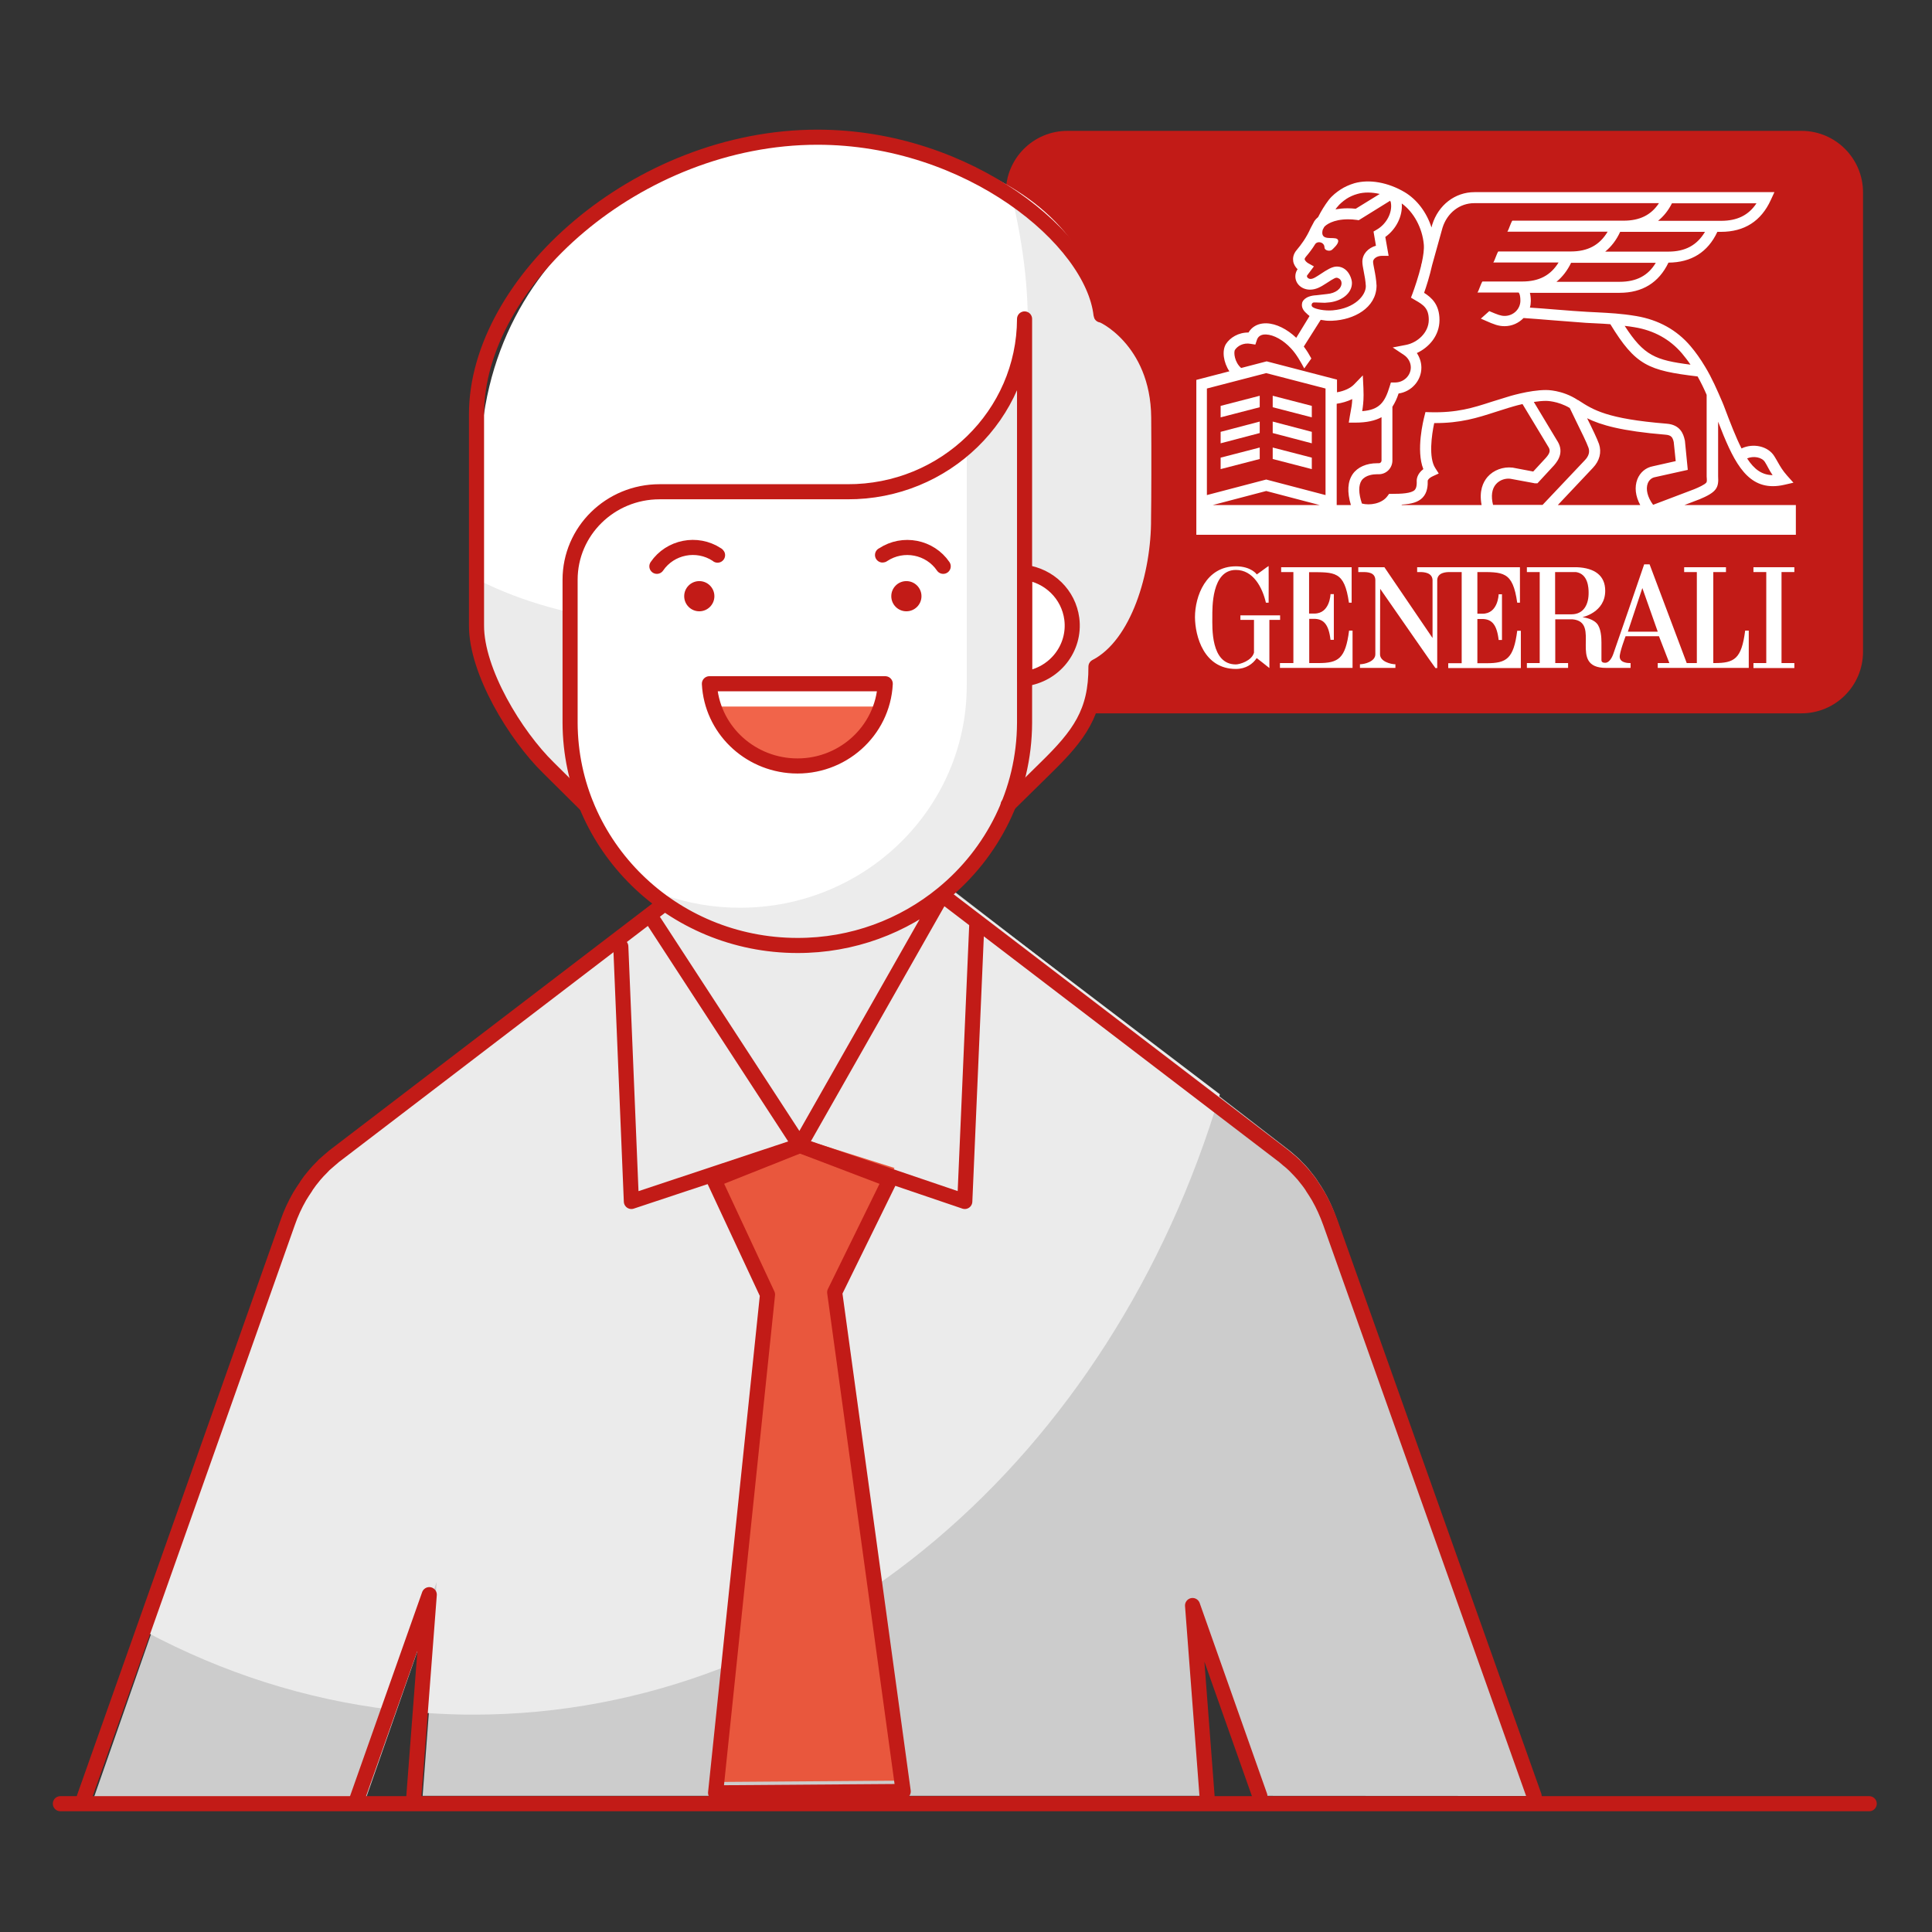 <?xml version="1.0" encoding="UTF-8"?>
<svg width="128px" height="128px" viewBox="0 0 128 128" version="1.1" xmlns="http://www.w3.org/2000/svg" xmlns:xlink="http://www.w3.org/1999/xlink">
    <rect x="0" y="0" width="128" height="128" fill="#333333" stroke="none"/>
    <title>Illustration/128px/People/y25-agent-man</title>
    <g id="Illustration/128px/People/y25-agent-man" stroke="none" stroke-width="1" fill="none" fill-rule="evenodd">
        <polygon id="BG" fill-opacity="0" fill="#FFFFFF" points="0 128.001 128 128.001 128 0.001 0 0.001"></polygon>
        <g id="Illustration-128px_People-y25-agent-man" transform="translate(4, 9.08)">
            <g id="Group" transform="translate(63.14, 0.09)">
                <path d="M52.21,37.59 L3.58,37.59 C1.6,37.59 0,35.99 0,34.01 L0,3.58 C0,1.6 1.6,1.77635684e-15 3.58,1.77635684e-15 L52.21,1.77635684e-15 C54.19,1.77635684e-15 55.79,1.6 55.79,3.58 L55.79,34.01 C55.79,35.99 54.19,37.59 52.21,37.59 Z" id="Path" stroke="#C21B17" stroke-linecap="round" stroke-linejoin="round"></path>
                <path d="M52.21,37.59 L3.58,37.59 C1.6,37.59 0,35.99 0,34.01 L0,3.58 C0,1.6 1.6,1.77635684e-15 3.58,1.77635684e-15 L52.21,1.77635684e-15 C54.19,1.77635684e-15 55.79,1.6 55.79,3.58 L55.79,34.01 C55.79,35.99 54.19,37.59 52.21,37.59 Z" id="Path" fill="#C21B17" fill-rule="nonzero"></path>
            </g>
            <g id="color_14_" transform="translate(2.22, 0)" fill-rule="nonzero">
                <path d="M38.83,49.89 L16.58,67.09 L16.58,67.09 C16.55,67.11 16.52,67.13 16.5,67.15 C16.4,67.23 16.31,67.31 16.22,67.39 C16.09,67.5 15.96,67.61 15.84,67.73 C15.78,67.79 15.73,67.85 15.67,67.91 C15.52,68.06 15.37,68.22 15.23,68.38 C15.2,68.42 15.17,68.46 15.14,68.5 C14.98,68.69 14.83,68.88 14.69,69.09 C14.66,69.13 14.63,69.18 14.61,69.22 C14.47,69.42 14.34,69.63 14.22,69.85 C13.91,70.39 13.65,70.98 13.43,71.59 C13.43,71.59 13.43,71.59 13.43,71.59 L-3.55271368e-15,110.01 L18.02,110.08 L22.79,96.45 L21.78,109.9 L74.15,109.9 L73.19,97.17 L77.64,109.9 L95.59,109.91 L82.3,71.59 C82.3,71.59 82.3,71.59 82.3,71.59 C82.09,70.98 81.82,70.39 81.51,69.85 C81.38,69.63 81.25,69.42 81.11,69.22 C81.08,69.18 81.06,69.13 81.03,69.09 C80.89,68.88 80.73,68.69 80.58,68.5 C80.55,68.46 80.52,68.42 80.49,68.38 C80.35,68.21 80.2,68.06 80.05,67.91 C79.99,67.85 79.94,67.79 79.88,67.73 C79.76,67.61 79.63,67.5 79.5,67.39 C79.41,67.31 79.32,67.23 79.22,67.15 C79.19,67.13 79.16,67.11 79.14,67.09 L79.14,67.09 L56.89,49.89" id="Path" fill="#CCCCCC"></path>
                <path d="M56.82,49.89 L38.75,49.89 L16.5,66.83 L16.5,66.83 C16.47,66.85 16.44,66.87 16.42,66.89 C16.32,66.96 16.23,67.05 16.14,67.13 C16.01,67.24 15.88,67.34 15.76,67.46 C15.7,67.52 15.65,67.58 15.59,67.63 C15.44,67.78 15.29,67.93 15.15,68.09 C15.12,68.13 15.09,68.17 15.06,68.2 C14.9,68.39 14.75,68.58 14.61,68.78 C14.58,68.82 14.55,68.87 14.53,68.91 C14.39,69.11 14.26,69.31 14.14,69.53 C13.83,70.07 13.57,70.64 13.35,71.25 C13.35,71.25 13.35,71.25 13.35,71.25 L3.48,99.05 C8.51,101.73 13.97,103.5 19.71,104.19 L22.71,95.74 L22.05,104.41 C23.07,104.48 24.09,104.52 25.13,104.52 C48.01,104.52 67.46,87.35 74.6,63.42 L56.82,49.89 Z" id="Path" fill="#EBEBEB"></path>
                <path d="M38.96,48.32 L38.96,56.34 C38.96,61.13 42.92,65.01 47.81,65.01 L47.81,65.01 C52.7,65.01 56.66,61.13 56.66,56.34 L56.66,48.32 C53.84,49.55 46.37,52.75 38.96,48.32 Z" id="Path" fill="#EBEBEB"></path>
                <path d="M66.83,11.71 C69.21,13.11 70.64,15.24 70.64,18.46 C70.64,19.9 70.36,25.42 70.63,25.15 C70.32,30.73 69.07,34.25 66.49,34.86 C66.5,37.87 65.38,39.38 63.2,41.5 L60.69,43.95 L32.82,43.95 L30.33,41.5 C28.15,39.37 25.57,36.48 25.58,33.47 L25.58,21.94 C25.58,6.39 39.58,-3.55271368e-15 48.1,-3.55271368e-15 C48.1,0.01 64.74,0.05 66.83,11.71 Z" id="Path" fill="#FFFFFF"></path>
                <path d="M70.64,18.46 C70.64,19.91 70.07,28.52 70.33,28.25 C69.99,31.68 68.13,35.09 66.49,34.86 C66.5,37.87 65.36,39.32 63.19,41.45 L60.69,43.9 L32.81,43.9 L30.32,41.45 C28.14,39.32 25.56,36.43 25.57,33.42 L25.57,29.39 C31.24,32.25 39.12,33.04 45.34,31.62 C59.79,28.31 64.17,18.02 60.8,3.86 C62.69,4.38 66.22,9.53 66.83,11.71 C68.71,11.97 70.64,16.09 70.64,18.46 Z" id="Path" fill="#EBEBEB"></path>
                <ellipse id="Oval" fill="#FFFFFF" cx="61.94" cy="32.14" rx="3.33" ry="3.26"></ellipse>
                <path d="M61.94,11.97 L61.94,38.56 C61.94,46.68 55.23,53.26 46.94,53.27 L46.94,53.27 C38.65,53.27 31.93,46.68 31.93,38.56 L31.93,38.56 L31.93,38.56 L31.93,29.14 C31.93,25.95 34.57,23.35 37.83,23.35 L37.83,23.35 L50.21,23.35 C56.64,23.4 61.89,18.33 61.94,12.03 C61.94,12.01 61.94,11.99 61.94,11.97 L61.94,11.97 Z" id="Path" fill="#ECECEC"></path>
                <path d="M57.83,36.33 L57.83,20.69 C55.72,22.45 53.03,23.41 50.26,23.41 L37.87,23.41 C34.6,23.39 31.94,25.98 31.93,29.18 C31.93,29.19 31.93,29.2 31.93,29.21 L31.93,29.21 L31.93,38.57 C31.94,43.14 34.12,47.46 37.83,50.23 C39.42,50.78 41.1,51.06 42.79,51.06 L42.79,51.06 C51.09,51.07 57.82,44.48 57.83,36.35 L57.83,36.35 L57.83,36.33 Z" id="Path" fill="#FFFFFF"></path>
                <path d="M41.29,37.73 C42.56,40.7 46.05,42.1 49.09,40.85 C50.53,40.26 51.67,39.14 52.28,37.73 L41.29,37.73 Z" id="Path" fill="#F1644A"></path>
                <ellipse id="Oval" fill="#C21B17" cx="40.11" cy="30.42" rx="1" ry="1"></ellipse>
                <ellipse id="Oval" fill="#C21B17" cx="53.83" cy="30.42" rx="1" ry="1"></ellipse>
                <polygon id="Path" fill="#E9573D" points="53.04 68.3 49.23 76.04 53.76 108.89 41.37 108.98 44.8 76.18 40.91 68.82 46.93 66.37"></polygon>
            </g>
            <g id="stroke_64_" transform="translate(1.58, 0.01)" stroke="#C21B17" stroke-linecap="round" stroke-linejoin="round">
                <path d="M96.06,109.9 L82.56,71.91 C82.56,71.91 82.56,71.91 82.56,71.91 C82.34,71.3 82.08,70.72 81.77,70.18 C81.64,69.96 81.51,69.76 81.37,69.55 C81.34,69.51 81.32,69.46 81.29,69.42 C81.15,69.21 80.99,69.02 80.84,68.83 C80.81,68.79 80.78,68.75 80.75,68.72 C80.61,68.56 80.46,68.4 80.31,68.25 C80.25,68.19 80.2,68.13 80.14,68.08 C80.02,67.96 79.89,67.85 79.76,67.75 C79.67,67.67 79.58,67.59 79.48,67.51 C79.45,67.49 79.42,67.47 79.4,67.45 L79.4,67.45 L57.08,50.39 M74.39,109.9 L73.43,97.28 L77.89,109.9 M18.08,110.08 L22.86,96.56 L21.84,109.9 M38.24,50.94 L16.64,67.45 L16.64,67.45 C16.61,67.47 16.58,67.49 16.56,67.51 C16.46,67.59 16.37,67.67 16.28,67.75 C16.15,67.86 16.02,67.97 15.9,68.08 C15.84,68.14 15.79,68.2 15.73,68.26 C15.58,68.41 15.43,68.56 15.29,68.73 C15.26,68.77 15.23,68.81 15.2,68.84 C15.04,69.03 14.89,69.22 14.75,69.43 C14.72,69.47 14.69,69.52 14.67,69.56 C14.53,69.76 14.4,69.97 14.27,70.18 C13.96,70.72 13.69,71.3 13.48,71.91 C13.48,71.91 13.48,71.91 13.48,71.91 L-2.66453526e-15,110" id="Shape"></path>
                <path d="M37.94,28.43 C38.82,27.14 40.6,26.79 41.91,27.65 C41.93,27.66 41.95,27.67 41.96,27.69" id="Path"></path>
                <path d="M56.91,28.43 C56.03,27.14 54.25,26.79 52.93,27.66 C52.92,27.67 52.91,27.68 52.89,27.68" id="Path"></path>
                <path d="M53.07,36.21 C52.91,39.37 50.17,41.81 46.96,41.65 C43.97,41.5 41.57,39.15 41.42,36.21 L53.07,36.21 Z" id="Path"></path>
                <path d="M62.3,35.88 C64.28,35.63 65.68,33.86 65.43,31.91 C65.22,30.3 63.94,29.04 62.3,28.83 L62.3,35.88 Z" id="Path"></path>
                <path d="M56.88,50.13 C60.18,47.43 62.28,43.36 62.3,38.81 L62.3,12.04 L62.3,12.04 C62.3,12.04 62.3,12.04 62.3,12.04 C62.28,18.39 57.02,23.52 50.56,23.49 L38.12,23.49 L38.12,23.49 C34.84,23.49 32.19,26.1 32.19,29.32 L32.19,38.8 C32.22,46.95 38.95,53.54 47.24,53.55 L47.24,53.55 C50.91,53.56 54.27,52.27 56.88,50.13 L47.41,66.8 L37.57,51.69" id="Path"></path>
                <path d="M61.21,44.24 L63.72,41.77 C65.91,39.63 67.05,38.11 67.03,35.08 C69.85,33.62 71.2,28.93 71.18,25.3 C71.2,24.08 71.21,20.83 71.19,18.57 C71.15,13.37 67.31,11.66 67.37,11.78 C66.82,6.79 58.63,3.55271368e-15 48.58,3.55271368e-15 C36.62,3.55271368e-15 25.99,9.62 25.99,18.35 L25.99,32.35 C25.98,35.39 28.57,39.64 30.76,41.78 L33.25,44.25" id="Path"></path>
                <polyline id="Path" points="35.55 53.62 36.25 70.51 47.42 66.8 58.34 70.51 59.13 52.27"></polyline>
                <polygon id="Path" points="53.38 69.07 49.72 76.53 54.26 109.6 41.83 109.69 45.27 76.68 41.72 69.07 47.42 66.8"></polygon>
            </g>
            <line x1="0" y1="110.42" x2="119.84" y2="110.42" id="Path" stroke="#C21B17" stroke-linecap="round" stroke-linejoin="round"></line>
            <g id="lion_1_" transform="translate(75.17, 2.941)" fill="#FFFFFF" fill-rule="nonzero">
                <g id="Group" transform="translate(0, 14.199)">
                    <g transform="translate(1.7, -0)" id="Path">
                        <polygon points="6.04 0.67 3.45 0 3.45 0.76 6.04 1.43"></polygon>
                        <polygon points="2.59 0 1.42108547e-14 0.67 1.42108547e-14 1.43 2.59 0.76"></polygon>
                        <polygon points="6.04 2.39 3.45 1.71 3.45 2.47 6.04 3.15"></polygon>
                        <polygon points="2.59 1.71 1.42108547e-14 2.39 1.42108547e-14 3.15 2.59 2.47"></polygon>
                        <polygon points="6.04 4.1 3.45 3.43 3.45 4.19 6.04 4.86"></polygon>
                        <polygon points="2.59 3.43 1.42108547e-14 4.1 1.42108547e-14 4.86 2.59 4.19"></polygon>
                    </g>
                    <g transform="translate(0, 11.17)">
                        <path d="M7.56,3.26 L7.56,0.52 C9.27,0.52 9.9,0.43 10.2,2.54 L10.38,2.54 L10.38,0.19 L5.71,0.19 L5.71,0.51 L6.52,0.51 L6.52,6.54 L5.63,6.54 L5.63,6.86 L10.44,6.86 L10.44,4.39 L10.21,4.39 C9.97,6.25 9.5,6.54 8.18,6.54 L7.57,6.54 L7.57,3.61 C7.59,3.61 7.81,3.61 7.93,3.61 C8.52,3.63 8.86,3.97 8.98,5 L9.2,5 L9.2,1.97 C9.2,1.98 8.98,1.97 8.98,1.97 C8.98,1.99 8.94,3.27 7.9,3.26 L7.56,3.26 Z" id="Path"></path>
                        <path d="M5.65,3.38 L3.01,3.38 L3.01,3.68 L3.91,3.68 L3.91,5.85 C3.76,6.4 2.95,6.63 2.71,6.63 C1.03,6.63 1.15,4.16 1.15,3.5 C1.15,2.9 1.09,0.37 2.71,0.37 C3.85,0.37 4.46,1.51 4.7,2.54 L4.88,2.54 C4.88,2.12 4.89,0.11 4.88,0.11 C4.88,0.09 4.1,0.68 4.09,0.67 C4.11,0.67 3.73,0.13 2.71,0.13 C0.72,0.13 -1.42108547e-14,2.12 -1.42108547e-14,3.5 C0.01,4.77 0.59,6.93 2.71,6.93 C3.38,6.93 3.84,6.59 4.09,6.21 C4.09,6.2 4.93,6.87 4.93,6.87 L4.93,3.68 L5.64,3.68 L5.64,3.38 L5.65,3.38 Z" id="Path"></path>
                        <path d="M36.45,4.4 C36.21,6.26 35.74,6.54 34.42,6.54 L34.34,6.54 L34.34,0.51 L35.18,0.51 L35.18,0.19 L32.41,0.19 L32.41,0.51 L33.25,0.51 L33.25,0.51 L33.25,6.54 L32.58,6.54 L30.12,0 L29.76,0 C29.77,0 27.72,5.93 27.71,5.95 C27.71,5.93 27.56,6.46 27.22,6.52 C26.91,6.54 26.93,6.37 26.93,6.32 L26.93,5.18 C26.93,4.88 26.91,4.2 26.6,3.89 C26.25,3.54 25.66,3.51 25.67,3.5 C25.67,3.5 27.18,3.19 27.18,1.75 C27.18,0.74 26.48,0.24 25.31,0.19 L21.99,0.19 L21.99,0.51 L22.84,0.51 L22.84,6.54 C22.84,6.54 22.01,6.54 21.99,6.54 L21.99,6.86 L24.72,6.86 L24.72,6.54 C24.7,6.54 23.87,6.54 23.87,6.54 L23.87,3.64 C23.87,3.64 24.94,3.64 25,3.64 C26.97,3.8 24.66,6.87 27.24,6.86 L28.86,6.86 L28.86,6.54 C28.77,6.54 28.17,6.56 28.14,6.14 C28.12,5.84 28.53,4.76 28.53,4.76 L30.74,4.76 C30.74,4.76 31.43,6.54 31.43,6.54 L30.66,6.54 L30.66,6.86 L36.69,6.86 L36.69,4.39 L36.45,4.39 L36.45,4.4 Z M24.94,3.31 L23.86,3.31 L23.86,0.51 L25.24,0.51 C26.05,0.63 26.08,1.57 26.08,1.87 C26.09,2.6 25.79,3.31 24.94,3.31 Z M28.68,4.46 L29.64,1.57 L30.66,4.46 L28.68,4.46 Z" id="Shape"></path>
                        <path d="M18.7,0.51 C20.42,0.51 21.05,0.43 21.35,2.54 L21.53,2.54 L21.53,0.19 L14.72,0.19 L14.72,0.51 L14.9,0.51 C15.14,0.51 15.71,0.53 15.74,1.03 L15.74,1.03 L15.74,4.88 L12.55,0.19 L10.82,0.19 L10.82,0.51 L11.11,0.51 C11.45,0.51 11.93,0.53 11.95,1.03 L11.95,5.96 C11.95,6.44 11.23,6.62 10.93,6.62 L10.93,6.62 L10.93,6.86 L13.28,6.86 L13.28,6.62 C12.98,6.62 12.26,6.44 12.26,5.96 L12.27,1.62 C13.53,3.43 15.91,6.87 15.93,6.87 L16.05,6.87 L16.05,1.03 C16.08,0.53 16.65,0.51 16.89,0.51 L17.67,0.51 L17.67,6.55 L16.78,6.55 L16.78,6.87 L21.59,6.87 L21.59,4.4 L21.35,4.4 C21.11,6.26 20.64,6.55 19.32,6.55 L18.71,6.55 L18.71,3.62 C18.73,3.62 18.95,3.62 19.07,3.62 C19.66,3.64 20,3.98 20.12,5.01 L20.34,5.01 L20.34,1.98 C20.34,1.99 20.12,1.98 20.12,1.98 C20.12,2 20.08,3.28 19.04,3.27 L18.71,3.27 L18.71,0.51 L18.7,0.51 Z" id="Path"></path>
                        <polygon id="Path" points="39.71 0.51 39.71 0.19 37 0.19 37 0.51 37.85 0.51 37.85 6.54 37 6.54 37 6.87 39.71 6.87 39.71 6.54 38.86 6.54 38.86 0.51"></polygon>
                    </g>
                </g>
                <path d="M32.43,21.439 L33.37,21.079 L33.38,21.079 C34.56,20.589 34.71,20.309 34.66,19.519 L34.66,15.919 C35.62,18.409 36.46,20.189 38.29,20.189 C38.52,20.189 38.78,20.159 39.04,20.099 L39.65,19.959 L39.23,19.489 C38.93,19.149 38.78,18.889 38.61,18.589 C38.54,18.469 38.47,18.339 38.38,18.199 C37.97,17.539 36.99,17.319 36.21,17.689 C35.84,16.959 35.47,16.009 35.03,14.839 L34.94,14.619 C34.6,13.829 34.25,13.019 33.8,12.279 C33.49,11.759 33.17,11.309 32.83,10.909 C31.92,9.839 30.71,9.169 29.24,8.919 C28.22,8.749 27.5,8.719 26.58,8.669 C26.39,8.659 26.19,8.649 25.98,8.639 C25.56,8.619 24.66,8.549 23.79,8.479 C23.22,8.429 22.64,8.389 22.19,8.359 C22.23,8.219 22.25,8.069 22.25,7.919 C22.25,7.719 22.23,7.539 22.19,7.379 L28.13,7.379 C29.64,7.379 30.73,6.709 31.37,5.379 C32.88,5.369 33.98,4.689 34.61,3.339 L34.85,3.339 C36.4,3.339 37.51,2.629 38.15,1.229 L38.39,0.709 L18.52,0.709 C17.23,0.709 16.13,1.559 15.72,2.859 L15.67,3.049 C15.35,2.049 14.71,1.199 13.89,0.709 C12.79,0.059 11.55,-0.161 10.56,0.119 C10.23,0.219 9.91,0.359 9.64,0.539 C9.41,0.689 9.09,0.929 8.86,1.229 C8.6,1.569 8.35,1.979 8.16,2.359 L8.16,2.359 C8.05,2.449 7.97,2.539 7.91,2.629 L7.67,3.079 L7.66,3.099 C7.37,3.749 7.02,4.209 6.75,4.529 C6.49,4.829 6.48,5.109 6.51,5.299 C6.55,5.519 6.67,5.689 6.8,5.819 L6.77,5.859 C6.69,5.989 6.65,6.139 6.65,6.289 C6.65,6.789 7.08,7.169 7.62,7.169 C8.02,7.169 8.33,6.989 8.7,6.749 C8.85,6.649 9.24,6.389 9.36,6.379 C9.43,6.379 9.47,6.389 9.53,6.429 C9.64,6.479 9.71,6.609 9.71,6.729 C9.72,7.099 9.32,7.409 8.75,7.459 L8.05,7.539 C7.25,7.579 7.11,7.979 7.1,8.049 C7.03,8.349 7.2,8.579 7.39,8.739 L7.45,8.799 C7.53,8.859 7.59,8.919 7.59,8.919 L6.71,10.359 C6.1,9.779 5.38,9.419 4.74,9.399 C4.34,9.389 4,9.509 3.75,9.749 C3.67,9.829 3.6,9.909 3.55,10.009 C2.87,9.999 2.32,10.359 2.06,10.759 C1.77,11.209 1.89,11.999 2.28,12.579 L0.09,13.149 L0.09,23.409 L39.81,23.409 L39.81,21.439 L32.43,21.439 Z M37.76,18.589 C37.84,18.719 37.91,18.839 37.97,18.959 C38.06,19.129 38.15,19.289 38.27,19.459 C37.57,19.449 37.05,19.079 36.58,18.349 C37.01,18.169 37.56,18.269 37.76,18.589 Z M29.12,9.659 C30.41,9.869 31.47,10.459 32.27,11.399 C32.46,11.629 32.65,11.869 32.83,12.139 C30.5,11.839 29.75,11.549 28.47,9.569 C28.67,9.589 28.89,9.619 29.12,9.659 Z M28.13,6.649 L23.95,6.649 C24.34,6.329 24.67,5.909 24.92,5.389 L30.53,5.389 C30.02,6.249 29.24,6.649 28.13,6.649 Z M31.36,4.649 L27.18,4.649 C27.58,4.319 27.92,3.889 28.17,3.339 L33.79,3.339 C33.26,4.229 32.48,4.649 31.36,4.649 Z M31.6,1.449 L37.2,1.449 C36.68,2.239 35.92,2.609 34.86,2.609 L30.68,2.609 C31.05,2.309 31.36,1.929 31.6,1.449 Z M9.44,1.679 C9.57,1.509 9.79,1.319 10.04,1.149 C10.24,1.019 10.5,0.899 10.76,0.829 C11.2,0.699 11.72,0.709 12.24,0.829 L10.65,1.809 C10.47,1.789 10.28,1.779 10.11,1.779 C9.81,1.779 9.55,1.809 9.31,1.849 C9.35,1.789 9.39,1.729 9.44,1.679 Z M7.73,8.159 C7.74,8.089 7.79,7.999 7.95,8.019 C7.97,8.019 7.99,8.019 8.01,8.019 L8.04,8.019 C8.05,8.019 8.27,8.029 8.6,8.039 L8.94,8.009 C9.73,7.909 10.4,7.409 10.4,6.729 C10.4,6.499 10.27,6.159 10.08,5.949 C9.89,5.739 9.66,5.639 9.39,5.639 C9.08,5.639 8.72,5.869 8.33,6.129 C8.05,6.309 7.84,6.459 7.66,6.459 C7.52,6.459 7.42,6.369 7.42,6.279 C7.42,6.259 7.42,6.239 7.43,6.229 L7.88,5.629 L7.52,5.429 C7.42,5.379 7.28,5.249 7.27,5.159 C7.26,5.119 7.29,5.069 7.34,4.999 C7.53,4.779 7.76,4.489 7.98,4.129 C8.05,4.059 8.13,4.019 8.25,4.029 C8.43,4.039 8.58,4.179 8.58,4.369 C8.58,4.499 8.72,4.589 8.89,4.589 C9.06,4.589 9.14,4.469 9.24,4.369 C9.24,4.369 9.64,3.999 9.43,3.819 C9.19,3.629 8.27,3.999 8.46,3.209 L8.56,3.019 C8.67,2.879 9.15,2.509 10.14,2.509 C10.32,2.509 10.52,2.519 10.72,2.549 L10.85,2.569 L12.93,1.279 C12.97,1.349 12.98,1.409 12.98,1.409 L12.98,1.409 L12.98,1.419 C13.09,2.059 12.69,2.819 12.05,3.189 L11.83,3.319 L11.99,4.259 C11.46,4.409 11.09,4.819 11.09,5.319 C11.09,5.489 11.13,5.699 11.18,5.959 C11.24,6.249 11.3,6.589 11.32,6.929 L11.32,6.929 C11.33,7.529 10.61,8.409 9.13,8.539 C8.57,8.589 7.99,8.449 7.84,8.349 C7.77,8.319 7.71,8.249 7.73,8.159 Z M2.65,11.159 C2.82,10.899 3.21,10.669 3.69,10.759 L4,10.809 L4.1,10.509 C4.13,10.409 4.18,10.339 4.24,10.279 C4.35,10.179 4.5,10.129 4.71,10.139 C5.22,10.159 5.85,10.509 6.36,11.059 C6.73,11.449 7.01,11.969 7.24,12.389 L7.71,11.729 C7.55,11.439 7.44,11.249 7.21,10.939 L8.33,9.169 C8.51,9.189 8.65,9.229 8.8,9.229 C8.86,9.229 9.01,9.239 9.1,9.229 C10.52,9.169 12,8.389 12.03,6.929 L12.03,6.899 C12.01,6.499 11.94,6.119 11.88,5.819 C11.84,5.619 11.8,5.419 11.8,5.319 C11.8,5.129 12.04,4.929 12.39,4.929 L12.83,4.929 L12.61,3.679 C13.34,3.159 13.77,2.279 13.7,1.459 C14.49,2.029 15.06,3.069 15.16,4.169 C15.19,4.479 15.13,4.919 15.03,5.379 L14.98,5.559 L14.99,5.559 C14.81,6.299 14.55,7.059 14.42,7.409 L14.31,7.699 L14.58,7.859 C15.15,8.179 15.49,8.419 15.49,9.169 C15.49,10.029 14.72,10.689 13.98,10.829 L13.1,10.999 L13.85,11.499 C14.13,11.689 14.3,11.999 14.3,12.319 C14.3,12.869 13.83,13.319 13.26,13.319 L12.98,13.319 L12.9,13.579 C12.58,14.629 12.23,15.129 11.08,15.219 C11.13,14.889 11.17,14.589 11.17,14.149 C11.17,14.059 11.16,13.779 11.16,13.689 L11.12,12.849 L10.54,13.449 C10.3,13.699 9.88,13.889 9.41,13.969 L9.41,13.129 L4.75,11.919 L3.06,12.359 C2.62,11.979 2.55,11.319 2.65,11.159 Z M1.18,21.439 L4.72,20.509 L8.26,21.439 L1.18,21.439 Z M8.65,20.779 L4.72,19.749 L0.79,20.779 L0.79,13.719 L4.72,12.699 L8.65,13.719 L8.65,20.779 Z M10.45,19.389 C10.11,19.889 10.07,20.569 10.33,21.439 L9.39,21.439 L9.39,14.729 C9.73,14.679 10.09,14.579 10.42,14.419 C10.41,14.759 10.36,15.009 10.3,15.329 C10.29,15.399 10.27,15.469 10.26,15.549 L10.19,15.979 L10.62,15.979 C11.38,15.979 11.94,15.849 12.36,15.619 L12.36,18.489 C12.36,18.589 12.28,18.669 12.19,18.669 L12.07,18.669 C11.36,18.669 10.77,18.929 10.45,19.389 Z M19.38,19.579 C19.09,19.919 18.81,20.499 18.99,21.439 L13.68,21.439 L13.72,21.409 C14.35,21.369 14.79,21.249 15.08,20.949 C15.4,20.619 15.43,20.149 15.42,19.819 C15.43,19.789 15.48,19.659 15.76,19.529 L16.15,19.349 L15.92,18.989 C15.47,18.299 15.68,16.799 15.85,16.009 C17.6,16.019 18.71,15.659 19.89,15.279 C20.19,15.179 20.51,15.079 20.84,14.979 L20.85,14.979 C20.86,14.979 21.21,14.859 21.7,14.749 L23.36,17.499 L23.37,17.519 C23.57,17.799 23.54,17.979 23.25,18.309 L22.41,19.219 L21.04,18.959 L21.03,18.959 C20.42,18.889 19.78,19.119 19.38,19.579 Z M19.75,21.439 C19.6,20.849 19.67,20.369 19.94,20.059 C20.21,19.749 20.61,19.659 20.9,19.699 L22.47,19.989 L22.5,19.999 L22.69,19.999 L23.78,18.819 L23.79,18.809 C24.11,18.439 24.47,17.859 23.96,17.119 L22.45,14.609 C22.72,14.569 23,14.539 23.25,14.539 C23.26,14.539 24.02,14.529 24.83,15.009 C24.94,15.239 25.09,15.549 25.26,15.899 C25.57,16.529 25.96,17.319 26.07,17.639 C26.17,17.919 26.09,18.199 25.83,18.469 L23.03,21.429 L19.75,21.429 L19.75,21.439 Z M29.5,21.439 L24.04,21.439 L26.36,18.979 C26.81,18.509 26.95,17.949 26.77,17.399 C26.65,17.059 26.32,16.369 25.98,15.689 C26.89,16.139 28.26,16.539 31.18,16.779 C31.55,16.809 31.65,16.949 31.72,17.269 L31.85,18.529 L30.34,18.869 C29.86,18.959 29.49,19.279 29.31,19.729 C29.11,20.249 29.18,20.849 29.5,21.439 Z M30.35,21.419 C29.98,20.919 29.85,20.389 30,19.999 C30.09,19.779 30.26,19.629 30.49,19.589 L32.65,19.109 L32.46,17.179 L32.45,17.139 C32.36,16.709 32.14,16.119 31.25,16.049 C27.3,15.729 26.39,15.139 25.42,14.509 L25.42,14.509 C25.42,14.499 25.41,14.489 25.41,14.489 L25.39,14.499 L25.36,14.479 C24.32,13.799 23.29,13.819 23.25,13.819 C22.14,13.819 20.73,14.259 20.62,14.299 C20.28,14.399 19.96,14.499 19.65,14.599 C18.42,14.999 17.35,15.339 15.56,15.289 L15.27,15.279 L15.2,15.559 C15.14,15.799 14.63,17.809 15.13,19.059 C14.69,19.389 14.69,19.779 14.69,19.829 C14.71,20.239 14.62,20.369 14.56,20.439 C14.34,20.669 13.67,20.699 13.05,20.699 L12.86,20.699 L12.75,20.849 C12.38,21.359 11.57,21.479 11.06,21.339 C10.83,20.649 10.83,20.129 11.04,19.809 C11.3,19.439 11.84,19.399 12.06,19.399 L12.18,19.399 C12.68,19.399 13.08,18.989 13.08,18.489 L13.08,14.929 C13.24,14.679 13.38,14.389 13.49,14.049 C14.34,13.929 15,13.199 15,12.339 C15,11.989 14.89,11.659 14.7,11.369 C15.5,10.999 16.2,10.219 16.2,9.179 C16.2,8.149 15.67,7.689 15.18,7.379 C15.32,6.989 15.55,6.269 15.71,5.549 L16.4,3.069 C16.71,2.079 17.54,1.439 18.5,1.439 L30.74,1.439 C30.22,2.229 29.46,2.599 28.4,2.599 L21.41,2.599 L21.41,2.599 C21.28,2.599 21.15,2.599 21.03,2.599 C21,2.599 20.87,2.929 20.86,2.959 C20.85,2.989 20.72,3.329 20.69,3.329 C20.93,3.329 21.17,3.329 21.41,3.329 L21.41,3.329 L27.34,3.329 C26.81,4.219 26.03,4.639 24.9,4.639 L20.53,4.639 L20.53,4.639 C20.39,4.639 20.25,4.639 20.1,4.639 C20.07,4.639 19.94,4.969 19.93,4.999 C19.92,5.029 19.79,5.369 19.76,5.369 C20.02,5.369 20.27,5.369 20.53,5.369 L20.53,5.369 L24.09,5.369 C23.56,6.229 22.79,6.629 21.68,6.629 L19.43,6.629 L19.43,6.629 C19.3,6.629 19.18,6.629 19.05,6.629 C19.02,6.629 18.89,6.959 18.88,6.989 C18.87,7.019 18.74,7.359 18.71,7.359 C18.95,7.359 19.19,7.359 19.43,7.359 L19.43,7.359 L21.44,7.359 C21.45,7.359 21.56,7.469 21.56,7.899 C21.56,8.459 21.09,8.909 20.52,8.909 C20.26,8.909 20.06,8.829 19.54,8.609 L19.5,8.589 L18.94,9.089 L19.26,9.229 C19.8,9.469 20.11,9.589 20.51,9.589 C21.01,9.589 21.45,9.379 21.77,9.049 C22.23,9.079 22.98,9.139 23.71,9.199 C24.58,9.269 25.49,9.339 25.92,9.369 C26.13,9.379 26.33,9.389 26.52,9.399 C26.87,9.419 27.2,9.429 27.52,9.459 C29.19,12.189 30.03,12.529 33.3,12.919 C33.52,13.309 33.72,13.719 33.9,14.139 L33.9,19.519 L33.9,19.549 C33.92,19.809 33.92,19.889 33.88,19.949 C33.77,20.089 33.37,20.269 33.08,20.389 L30.34,21.429 L30.35,21.419 Z" id="Shape"></path>
            </g>
        </g>
    </g>
</svg>
